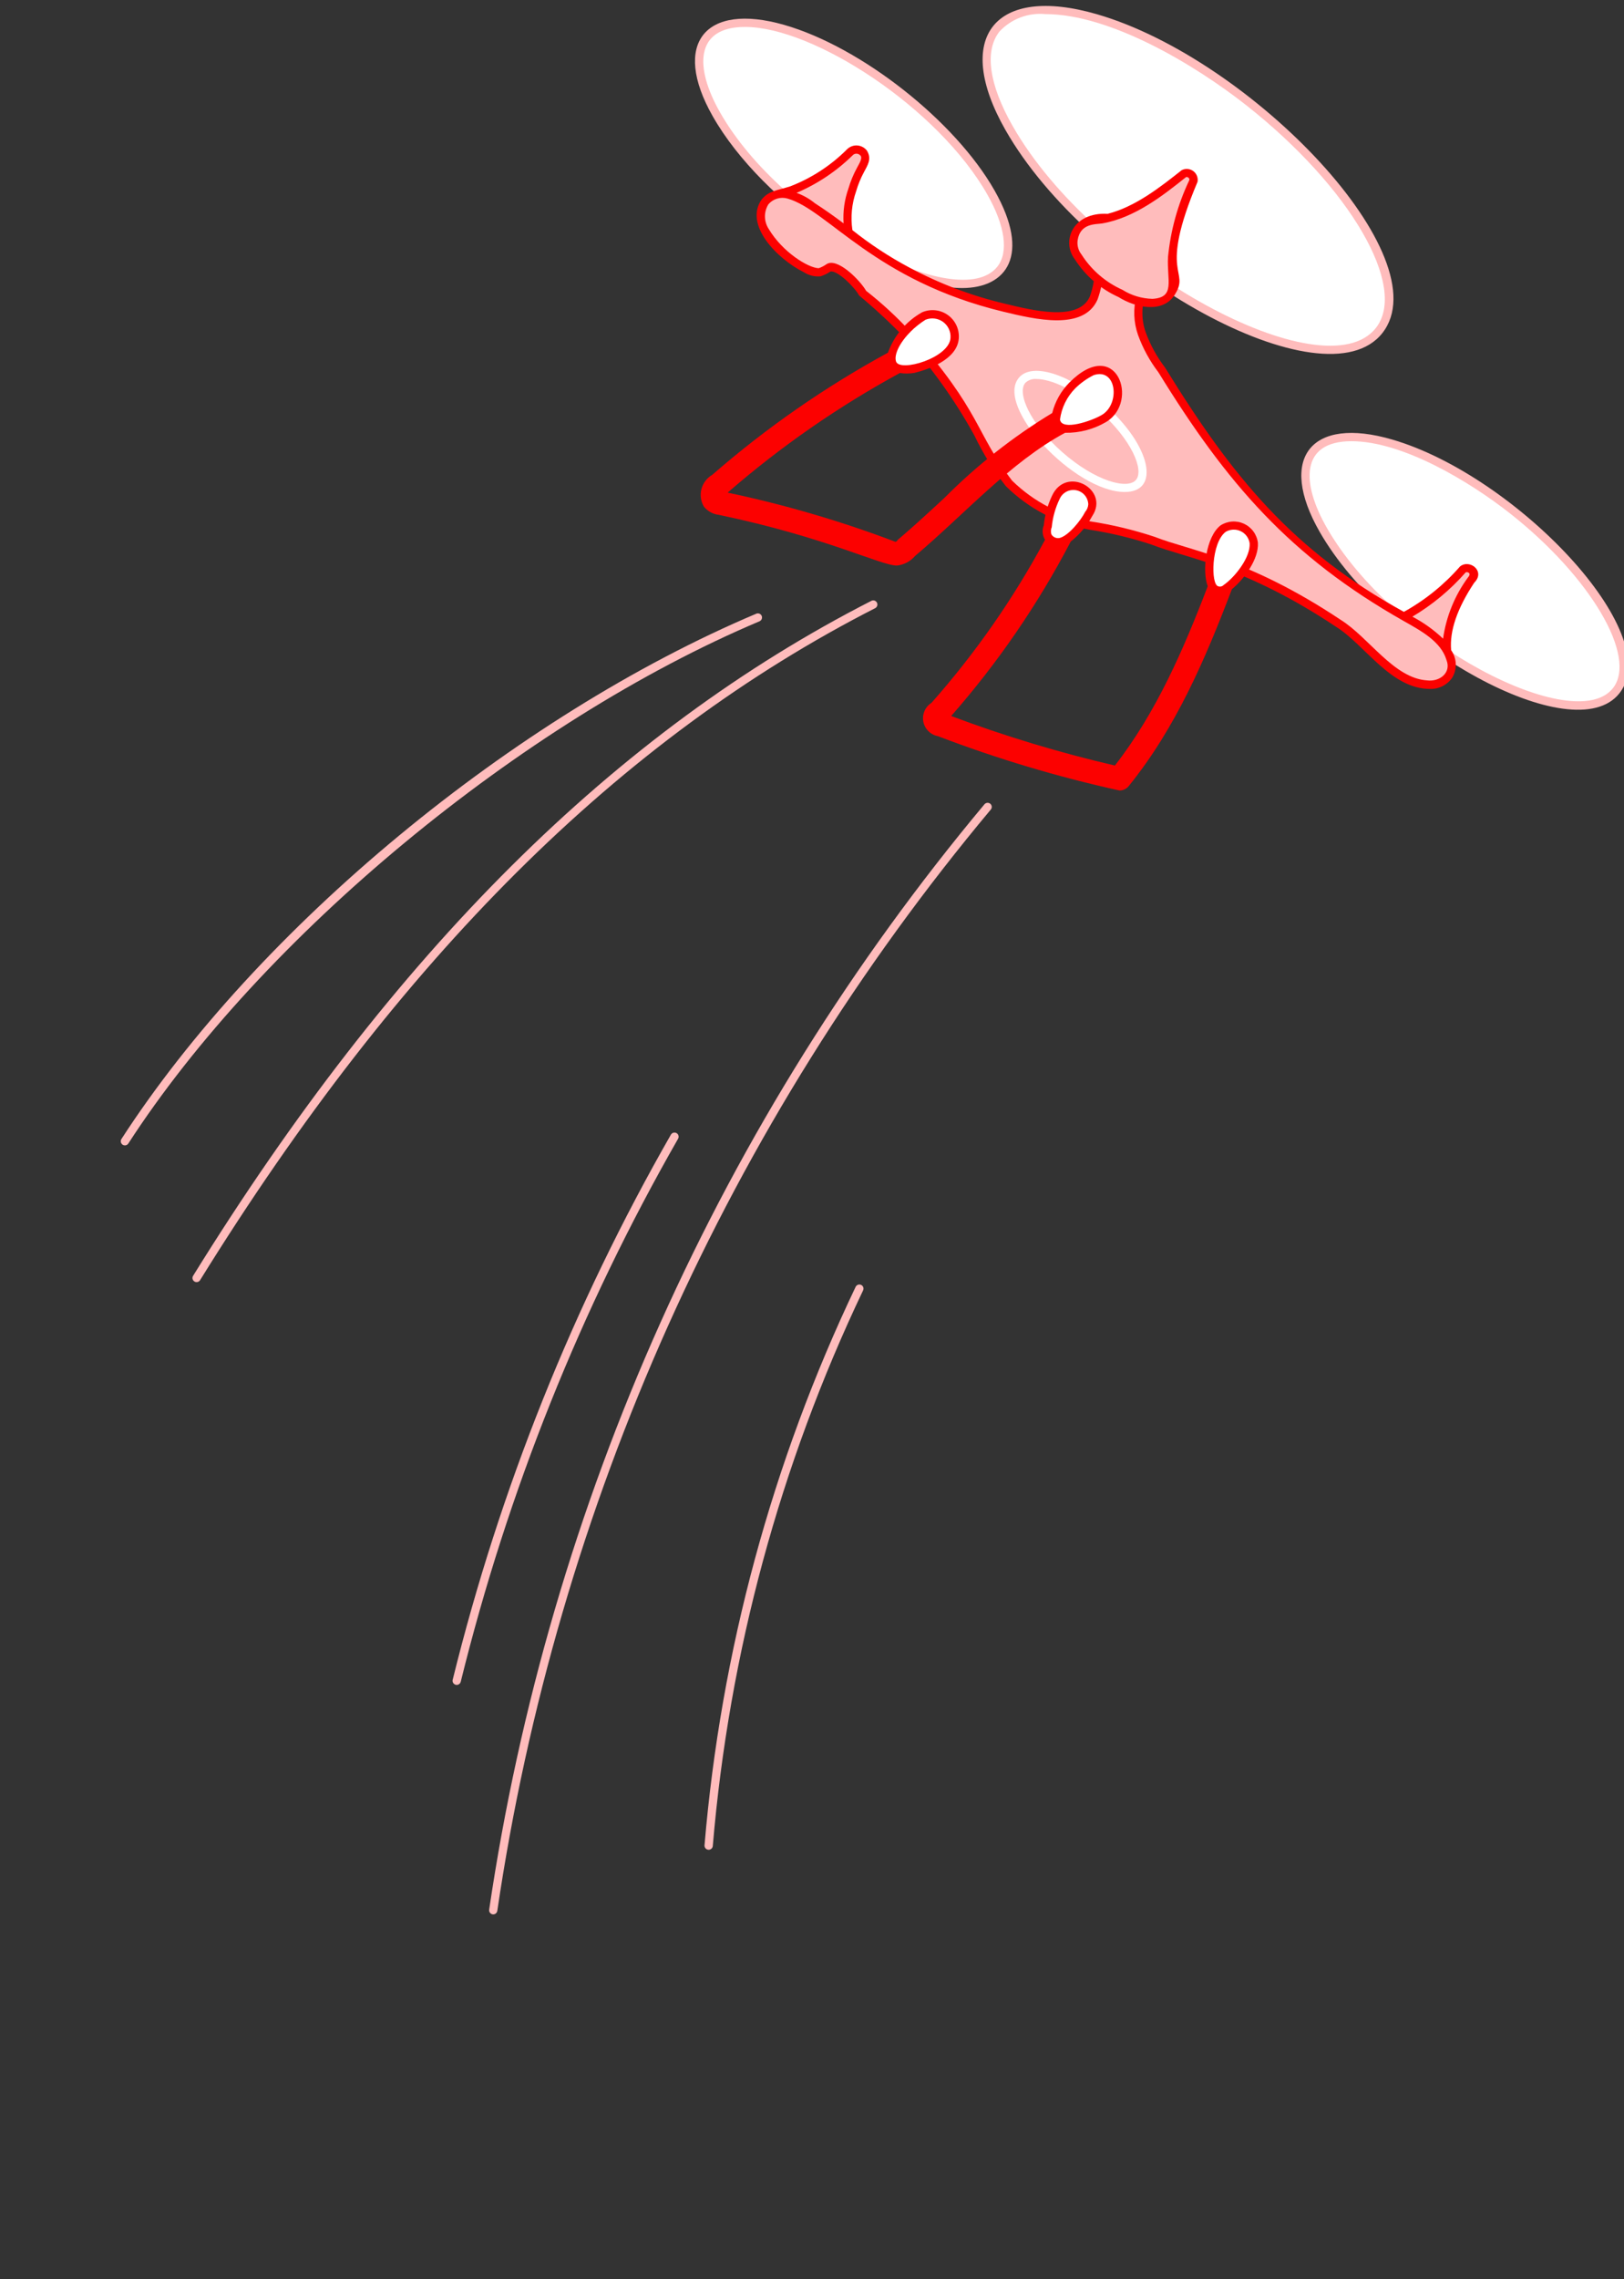 <?xml version="1.0" encoding="UTF-8"?> <svg xmlns="http://www.w3.org/2000/svg" width="273" height="383" viewBox="0 0 273 383" fill="none"><rect x="0" y="0" width="273" height="383" fill="#333333" stroke="none"/><g clip-path="url(#clip0_65_186)"><path d="M20.393 191.431C43.406 155.866 86.321 120.373 127.165 103.113C127.332 103.052 127.517 103.057 127.68 103.128C127.844 103.199 127.974 103.33 128.043 103.494C128.112 103.659 128.116 103.843 128.052 104.01C127.989 104.177 127.864 104.313 127.703 104.39C87.722 121.274 44.073 157.385 21.555 192.184C21.451 192.328 21.295 192.426 21.121 192.458C20.946 192.49 20.766 192.454 20.617 192.358C20.468 192.261 20.362 192.111 20.321 191.939C20.279 191.766 20.305 191.584 20.393 191.431Z" fill="#FFBCBC"></path><path d="M32.459 214.391C66.146 160.026 103.454 122.92 146.514 100.95C146.676 100.877 146.861 100.87 147.029 100.929C147.196 100.988 147.335 101.109 147.416 101.268C147.497 101.426 147.514 101.61 147.463 101.781C147.412 101.951 147.298 102.096 147.143 102.184C104.314 124.037 67.185 160.979 33.634 215.12C33.586 215.198 33.524 215.265 33.45 215.318C33.376 215.371 33.293 215.408 33.204 215.429C33.116 215.45 33.024 215.453 32.934 215.438C32.845 215.424 32.759 215.391 32.682 215.343C32.604 215.296 32.537 215.233 32.484 215.159C32.431 215.085 32.393 215.002 32.373 214.913C32.352 214.825 32.349 214.733 32.364 214.643C32.378 214.554 32.411 214.468 32.459 214.391Z" fill="#FFBCBC"></path><path d="M82.228 320.917C92.324 252.502 121.141 188.211 165.493 135.15C165.611 135.011 165.78 134.923 165.962 134.907C166.145 134.891 166.326 134.947 166.468 135.064C166.537 135.122 166.595 135.194 166.637 135.274C166.679 135.355 166.705 135.443 166.713 135.534C166.721 135.624 166.711 135.715 166.684 135.802C166.657 135.889 166.612 135.969 166.554 136.039C122.369 188.902 93.659 252.953 83.597 321.112C83.577 321.246 83.517 321.371 83.425 321.471C83.334 321.571 83.215 321.642 83.084 321.675C82.952 321.708 82.814 321.702 82.686 321.657C82.558 321.611 82.447 321.53 82.365 321.421C82.255 321.277 82.206 321.096 82.228 320.917Z" fill="#FFBCBC"></path><path d="M76.1 282.266C84.019 250.179 96.365 219.351 112.782 190.667C112.827 190.587 112.888 190.518 112.96 190.462C113.032 190.406 113.114 190.365 113.202 190.341C113.29 190.317 113.382 190.31 113.472 190.322C113.563 190.333 113.65 190.362 113.729 190.407C113.808 190.452 113.878 190.513 113.934 190.585C113.989 190.657 114.031 190.739 114.055 190.827C114.079 190.915 114.085 191.007 114.074 191.097C114.063 191.188 114.033 191.275 113.988 191.354C97.635 219.93 85.338 250.643 77.451 282.608C77.416 282.741 77.344 282.862 77.241 282.954C77.139 283.046 77.011 283.106 76.875 283.125C76.739 283.145 76.6 283.124 76.475 283.065C76.351 283.006 76.247 282.911 76.176 282.793C76.129 282.715 76.098 282.628 76.085 282.537C76.072 282.447 76.077 282.355 76.1 282.266Z" fill="#FFBCBC"></path><path d="M118.432 310.075C121.174 277.52 129.781 245.73 143.837 216.238C143.887 216.136 143.962 216.048 144.054 215.981C144.146 215.915 144.254 215.872 144.366 215.856C144.479 215.84 144.594 215.852 144.701 215.89C144.808 215.929 144.904 215.993 144.981 216.077C145.071 216.18 145.13 216.307 145.149 216.443C145.168 216.579 145.146 216.717 145.087 216.841C131.107 246.183 122.548 277.811 119.823 310.199C119.815 310.291 119.789 310.38 119.747 310.461C119.704 310.542 119.646 310.614 119.576 310.673C119.505 310.732 119.424 310.776 119.337 310.804C119.249 310.831 119.157 310.841 119.066 310.833C118.974 310.824 118.885 310.798 118.804 310.756C118.723 310.713 118.651 310.655 118.592 310.585C118.533 310.514 118.489 310.433 118.462 310.346C118.434 310.258 118.424 310.166 118.432 310.075Z" fill="#FFBCBC"></path><path d="M168.211 45.227C172.605 39.647 165.102 26.407 151.452 15.656C137.8 4.904 123.171 0.714 118.775 6.295C114.382 11.875 121.885 25.115 135.535 35.866C149.187 46.616 163.816 50.807 168.211 45.227Z" fill="white"></path><path d="M167.203 32.037C160.57 20.323 144.777 7.893 131.827 4.183C118.456 0.352 112.923 7.381 119.781 19.481C128.305 34.528 149.642 48.405 161.736 48.403C169.207 48.403 173.344 42.875 167.203 32.037ZM167.667 44.797C161.296 52.889 131.636 37.585 120.991 18.797C116.784 11.372 116.77 4.526 125.234 4.526C136.794 4.526 157.732 18.146 165.997 32.725C168.964 37.967 169.579 42.369 167.667 44.797Z" fill="#FFBCBC"></path><path d="M271.689 116.065C276.152 110.399 268.355 96.816 254.275 85.728C240.195 74.639 225.162 70.243 220.7 75.91C216.237 81.576 224.034 95.157 238.114 106.247C252.194 117.336 267.227 121.732 271.689 116.065Z" fill="white"></path><path d="M234.073 73.872C220.349 69.852 214.733 76.987 221.85 89.389C232.957 108.739 264.573 126.218 272.233 116.496C280.128 106.47 254.88 79.954 234.073 73.872ZM271.143 115.639C264.727 123.78 234.242 108.202 223.052 88.705C218.739 81.194 218.552 74.141 227.177 74.141C235.759 74.141 246.977 80.868 253.843 86.277C267.369 96.924 275.292 110.371 271.143 115.639Z" fill="#FFBCBC"></path><path d="M131.789 32.309C135.995 31.046 139.809 28.73 142.87 25.581C143.161 25.297 143.552 25.137 143.959 25.137C144.366 25.137 144.756 25.297 145.047 25.581L145.248 25.782C145.851 26.773 145.047 27.762 144.645 28.554C144.072 29.626 143.608 30.752 143.26 31.917C142.355 34.596 142.216 37.474 142.858 40.228L131.789 32.309Z" fill="#FFBCBC"></path><path d="M231.833 55.544C237.513 48.332 227.71 31.141 209.938 17.143C192.167 3.148 173.155 -2.354 167.476 4.86C161.796 12.07 171.599 29.262 189.371 43.259C207.144 57.255 226.154 62.756 231.833 55.544Z" fill="white"></path><path d="M184.365 2.382C167.167 -2.591 160.16 6.307 169.027 21.859C182.886 46.162 222.694 68.26 232.378 55.972C242.329 43.328 210.511 9.947 184.365 2.382ZM231.288 55.116C222.684 66.045 183.923 45.185 170.229 21.171C166.243 14.181 165.457 8.538 168.018 5.292C168.99 4.25 170.188 3.444 171.521 2.937C172.853 2.43 174.284 2.235 175.704 2.368C186.578 2.368 200.738 10.786 209.508 17.692C226.953 31.434 236.725 48.216 231.288 55.116Z" fill="#FFBCBC"></path><path d="M247.354 97.413C248.647 96.126 246.785 95.019 245.969 95.632C243.175 98.901 239.771 101.596 235.947 103.565C217.053 93.234 206.736 80.758 195.311 62.189C193.885 60.328 192.751 58.259 191.949 56.055C191.157 53.814 191.157 51.369 191.949 49.128C189.391 48.803 186.908 48.041 184.608 46.875C184.493 47.988 184.234 49.081 183.838 50.127C181.661 55.074 172.956 52.698 168.799 51.709C147.166 46.483 139.839 34.783 132.587 32.713C131.883 32.507 131.135 32.51 130.433 32.721C129.73 32.932 129.104 33.341 128.63 33.901C125.878 37.756 131.403 43.104 135.556 45.179C136.209 45.585 136.965 45.794 137.733 45.782C138.296 45.597 138.829 45.33 139.315 44.99C141.096 44.387 144.46 48.156 145.053 49.343C152.981 55.863 159.567 63.86 164.446 72.891C165.852 75.841 167.578 78.628 169.591 81.202C173.321 84.891 178.076 87.37 183.235 88.317C186.863 88.871 190.438 89.731 193.92 90.89C199.434 93.101 209.474 94.4 224.989 104.741C229.737 107.71 233.893 114.636 239.829 115.032C240.541 115.154 241.274 115.069 241.94 114.789C242.606 114.508 243.179 114.043 243.59 113.448C243.921 112.822 244.069 112.115 244.015 111.408C243.961 110.702 243.707 110.025 243.284 109.457C242.892 105.621 244.707 101.382 247.354 97.413Z" fill="#FFBCBC"></path><path d="M184.04 46.556C184.228 46.666 184.421 46.773 184.614 46.875C184.626 46.706 184.632 46.534 184.632 46.359L184.04 46.556Z" fill="#FFBCBC"></path><path d="M245.446 95.177C242.766 98.255 239.569 100.84 235.999 102.815C217.284 92.51 207.209 80.211 195.851 61.771C194.47 59.966 193.37 57.961 192.591 55.826C191.857 53.738 191.857 51.462 192.591 49.374C192.627 49.277 192.641 49.173 192.631 49.071C192.621 48.968 192.588 48.869 192.534 48.781C192.481 48.693 192.41 48.617 192.324 48.56C192.239 48.503 192.142 48.466 192.04 48.451C189.706 48.152 187.434 47.484 185.31 46.471C184.428 45.955 183.98 46.439 183.867 47.275C183.725 48.153 183.499 49.016 183.194 49.852C181.313 54.127 173.407 52.115 168.951 51.04C163.349 49.721 157.944 47.677 152.871 44.96C149.493 43.162 146.286 41.057 143.293 38.672C142.968 36.476 143.183 34.234 143.918 32.14C144.248 31.006 144.7 29.909 145.263 28.872C145.772 27.867 146.622 26.745 145.727 25.302C145.534 25.055 145.291 24.851 145.014 24.703C144.737 24.555 144.433 24.467 144.119 24.444C143.806 24.422 143.491 24.467 143.196 24.575C142.901 24.684 142.632 24.853 142.407 25.073C139.688 27.805 136.424 29.933 132.827 31.32C130.572 32.033 129.276 32.031 128.054 33.501C125.039 37.722 130.536 43.458 135.159 45.762C135.985 46.288 136.963 46.525 137.939 46.435C138.526 46.246 139.082 45.975 139.593 45.631C140.829 45.368 143.828 48.471 144.417 49.651C147.086 51.867 149.63 54.229 152.037 56.726C156.589 61.731 160.537 67.255 163.799 73.182C165.243 76.202 167.015 79.055 169.082 81.688C172.919 85.482 177.81 88.032 183.118 89.007C186.695 89.553 190.219 90.4 193.654 91.539C199.189 93.75 209.097 94.993 224.608 105.336C229.468 108.371 233.764 115.768 240.405 115.768C241.134 115.788 241.858 115.625 242.508 115.293C243.159 114.962 243.716 114.473 244.129 113.87C244.546 113.166 244.751 112.355 244.718 111.537C244.685 110.718 244.417 109.927 243.944 109.258C243.651 106.042 244.965 102.223 247.825 97.915C249.755 95.998 247.08 93.907 245.446 95.177ZM143.362 26.07C143.523 25.912 143.739 25.823 143.965 25.823C144.19 25.823 144.407 25.912 144.568 26.07C145.155 26.472 144.343 27.623 144.067 28.192C143.463 29.3 142.979 30.469 142.624 31.68C141.957 33.556 141.679 35.549 141.81 37.537C140.243 36.351 138.634 35.221 136.986 34.152C136.064 33.399 135.021 32.809 133.901 32.407C137.424 30.907 140.633 28.757 143.362 26.07ZM239.88 114.333C234.28 113.959 230.139 107.133 225.378 104.158C209.714 93.718 199.732 92.456 194.144 90.225C190.633 89.058 187.029 88.189 183.371 87.628C178.373 86.713 173.763 84.322 170.135 80.764C163.858 72.599 165.146 69.423 153.086 55.783C150.781 53.28 148.277 50.968 145.599 48.869C144.503 46.984 140.702 43.207 138.936 44.397C138.534 44.68 138.091 44.909 137.627 45.072C135.87 45.02 131.569 42.397 129.221 38.471C128.82 37.858 128.602 37.144 128.592 36.411C128.582 35.678 128.782 34.958 129.167 34.335C129.555 33.879 130.067 33.544 130.641 33.373C131.215 33.202 131.827 33.201 132.401 33.37C139.217 35.318 147.012 47.163 168.646 52.374C174.046 53.677 182.181 55.615 184.502 50.334C184.783 49.547 185.009 48.741 185.178 47.922C187.051 48.767 189.025 49.358 191.053 49.683C190.472 51.86 190.56 54.162 191.306 56.288C192.12 58.536 193.272 60.647 194.723 62.547C206.249 81.278 216.877 93.541 235.928 104.333C238.907 106.021 242.24 107.802 243.164 110.924C243.982 113.002 242.075 114.606 239.88 114.333ZM246.776 97.029C244.549 100.061 243.109 103.598 242.585 107.324C241.046 105.857 239.31 104.612 237.428 103.624C240.787 101.632 243.809 99.122 246.384 96.186C246.587 96.034 247.47 96.253 246.776 97.029Z" fill="#FC0100"></path><path d="M199.07 29.143C195.156 32.24 190.976 35.472 186.306 36.624C184.811 36.447 183.301 36.811 182.051 37.651C181.625 37.955 181.266 38.342 180.994 38.789C180.722 39.236 180.545 39.734 180.471 40.252C180.398 40.77 180.429 41.297 180.565 41.803C180.7 42.308 180.936 42.781 181.259 43.193C182.989 45.885 185.465 48.017 188.385 49.327C189.991 50.326 191.836 50.875 193.727 50.909C197.297 50.708 198.399 47.046 196.957 43.874C197.42 39.182 198.669 34.601 200.652 30.323C200.851 29.736 199.862 28.747 199.07 29.143Z" fill="#FFBCBC"></path><path d="M198.64 28.6C195.115 31.39 190.874 34.747 186.196 35.933C180.311 35.613 178.367 40.556 180.695 43.593C182.472 46.364 185.016 48.56 188.017 49.914C190.988 51.77 195.476 52.666 197.464 49.556C200.198 45.269 194.554 46.541 201.313 30.548C201.373 30.209 201.335 29.86 201.206 29.541C201.077 29.221 200.861 28.945 200.583 28.742C200.305 28.539 199.975 28.419 199.632 28.394C199.288 28.369 198.945 28.44 198.64 28.6ZM193.728 50.218C191.938 50.175 190.193 49.65 188.677 48.698C185.855 47.437 183.467 45.375 181.806 42.769C181.541 42.435 181.346 42.051 181.234 41.64C181.122 41.229 181.094 40.799 181.153 40.377C181.589 37.464 184.216 37.726 185.278 37.545C190.753 36.61 195.545 32.815 199.38 29.762C199.563 29.663 200.071 29.923 199.913 30.303C197.992 34.353 196.787 38.705 196.351 43.167C196.116 47.08 197.651 49.997 193.728 50.218Z" fill="#FC0100"></path><path d="M177.5 83.56C176.83 84.979 175.596 89.057 176.115 90.09C176.748 91.36 178.442 91.72 180.468 89.688C181.49 88.707 182.355 87.575 183.033 86.331C185.409 82.778 179.514 79.292 177.5 83.56Z" fill="white"></path><path d="M208.961 88.705C213.333 90.846 208.76 97.017 206.192 98.796C205.376 99.614 203.967 99.6 203.422 97.413C202.827 94.247 204.035 86.291 208.961 88.705Z" fill="white"></path><path d="M211.454 91.19C211.365 90.505 211.104 89.855 210.695 89.299C210.287 88.742 209.744 88.299 209.118 88.009C208.491 87.719 207.802 87.593 207.113 87.641C206.425 87.69 205.76 87.912 205.181 88.287C202.702 90.189 202.049 95.986 203.026 98.508C198.952 109.161 194.359 119.738 187.416 128.642C178.07 126.472 168.877 123.692 159.895 120.319C167.742 111.385 174.49 101.542 179.995 91.003C181.477 89.83 182.707 88.371 183.613 86.713C186.566 82.271 179.274 78.187 176.868 83.264C176.112 84.845 175.636 86.546 175.461 88.289C175.302 88.68 175.239 89.102 175.278 89.522C175.314 89.942 175.451 90.346 175.676 90.701C170.392 100.545 163.985 109.743 156.581 118.11C156.062 118.439 155.654 118.917 155.41 119.481C155.166 120.046 155.099 120.671 155.215 121.274C155.332 121.878 155.628 122.432 156.064 122.865C156.501 123.298 157.058 123.59 157.662 123.702C167.6 127.498 177.806 130.552 188.196 132.837C188.491 132.836 188.782 132.77 189.048 132.643C189.314 132.517 189.548 132.332 189.734 132.103C197.683 122.295 202.662 110.647 207.086 99.005C209.132 97.34 211.647 93.921 211.454 91.19ZM176.803 88.577C176.962 86.929 177.412 85.325 178.134 83.835C178.364 83.317 178.762 82.891 179.264 82.626C179.766 82.362 180.342 82.275 180.9 82.378C181.458 82.482 181.964 82.773 182.335 83.202C182.707 83.632 182.921 84.174 182.944 84.742C182.916 85.213 182.732 85.661 182.421 86.016C181.726 87.407 179.633 90.024 178.124 90.402C177.856 90.458 177.577 90.427 177.327 90.315C177.078 90.202 176.87 90.013 176.735 89.775C176.62 89.381 176.645 88.96 176.803 88.583V88.577ZM206.023 89.381C206.402 89.153 206.831 89.023 207.273 89.001C207.714 88.978 208.154 89.065 208.554 89.253C208.954 89.441 209.302 89.725 209.567 90.079C209.831 90.433 210.004 90.847 210.071 91.284C210.236 93.602 207.659 96.942 205.703 98.303C205.586 98.424 205.436 98.509 205.272 98.546C205.108 98.584 204.937 98.574 204.779 98.516C203.516 98.207 203.603 91.244 206.023 89.385V89.381Z" fill="#FC0100"></path><path d="M189.083 82.677C180.641 82.677 167.09 68.239 171.327 63.419C173.56 60.877 179.847 62.873 185.64 67.962C193.533 74.9 195.107 82.675 189.083 82.675V82.677ZM174.233 63.689C173.894 63.658 173.553 63.699 173.231 63.81C172.909 63.921 172.614 64.099 172.366 64.332C170.915 65.986 173.112 71.178 178.587 75.99C184.062 80.806 189.493 82.315 190.944 80.663C192.396 79.011 190.201 73.817 184.725 69.005C180.673 65.441 176.641 63.689 174.233 63.689Z" fill="white"></path><path d="M152.566 55.263C153.401 54.43 154.331 53.7 155.338 53.086C155.93 52.845 156.573 52.759 157.207 52.837C157.841 52.915 158.444 53.154 158.96 53.531C159.475 53.908 159.886 54.41 160.152 54.991C160.419 55.571 160.532 56.21 160.482 56.847C160.281 59.814 155.931 61.398 153.557 61.99C152.17 62.191 150.412 62.181 149.996 61.002C149.431 59.408 150.786 57.044 152.566 55.263Z" fill="white"></path><path d="M180.27 64.762C187.542 57.49 190.247 67.514 185.612 70.302C184.004 71.264 177.896 73.666 177.5 70.503C177.707 68.32 178.69 66.283 180.27 64.762Z" fill="white"></path><path d="M179.779 64.272C178.371 65.692 177.37 67.465 176.88 69.403C170.277 73.409 164.187 78.205 158.744 83.684C150.905 90.959 151.12 90.382 150.738 90.954C150.675 90.995 150.608 91.027 150.537 91.051C141.358 87.57 131.923 84.805 122.317 82.782C131.212 75.054 140.92 68.314 151.271 62.682C152.085 62.804 152.915 62.796 153.727 62.658C155.888 62.119 160.937 60.475 161.178 56.843C161.231 56.083 161.087 55.323 160.759 54.636C160.432 53.948 159.933 53.357 159.31 52.919C158.687 52.481 157.962 52.211 157.204 52.136C156.446 52.061 155.682 52.182 154.985 52.489C152.328 53.989 150.299 56.395 149.269 59.267C138.703 65.019 128.794 71.905 119.718 79.801C119.275 80.06 118.888 80.404 118.579 80.813C118.269 81.222 118.044 81.688 117.915 82.184C117.786 82.681 117.757 83.198 117.829 83.706C117.9 84.213 118.072 84.702 118.333 85.144C118.958 85.913 119.862 86.408 120.849 86.518C139.016 90.317 148.025 95.037 150.786 95.037C151.966 94.906 153.051 94.331 153.821 93.429C162.217 86.346 169.805 77.707 179.039 72.726C181.47 72.766 183.864 72.135 185.959 70.901C191.581 67.516 187.73 56.328 179.779 64.272ZM153.046 55.753C153.814 54.987 154.665 54.309 155.582 53.729C156.065 53.534 156.59 53.465 157.107 53.529C157.624 53.593 158.116 53.788 158.537 54.095C158.958 54.403 159.293 54.813 159.51 55.286C159.728 55.76 159.821 56.281 159.781 56.8C159.556 60.165 151.279 62.583 150.632 60.758C150.246 59.641 151.218 57.59 153.056 55.755L153.046 55.753ZM185.244 69.715C183.523 70.748 178.47 72.466 178.189 70.499C178.45 68.516 179.352 66.673 180.757 65.251C181.668 64.358 182.712 63.612 183.851 63.04C187.718 61.753 188.331 67.86 185.244 69.715Z" fill="#FC0100"></path></g><defs><clipPath id="clip0_65_186"><rect width="273" height="383" fill="white"></rect></clipPath></defs></svg> 